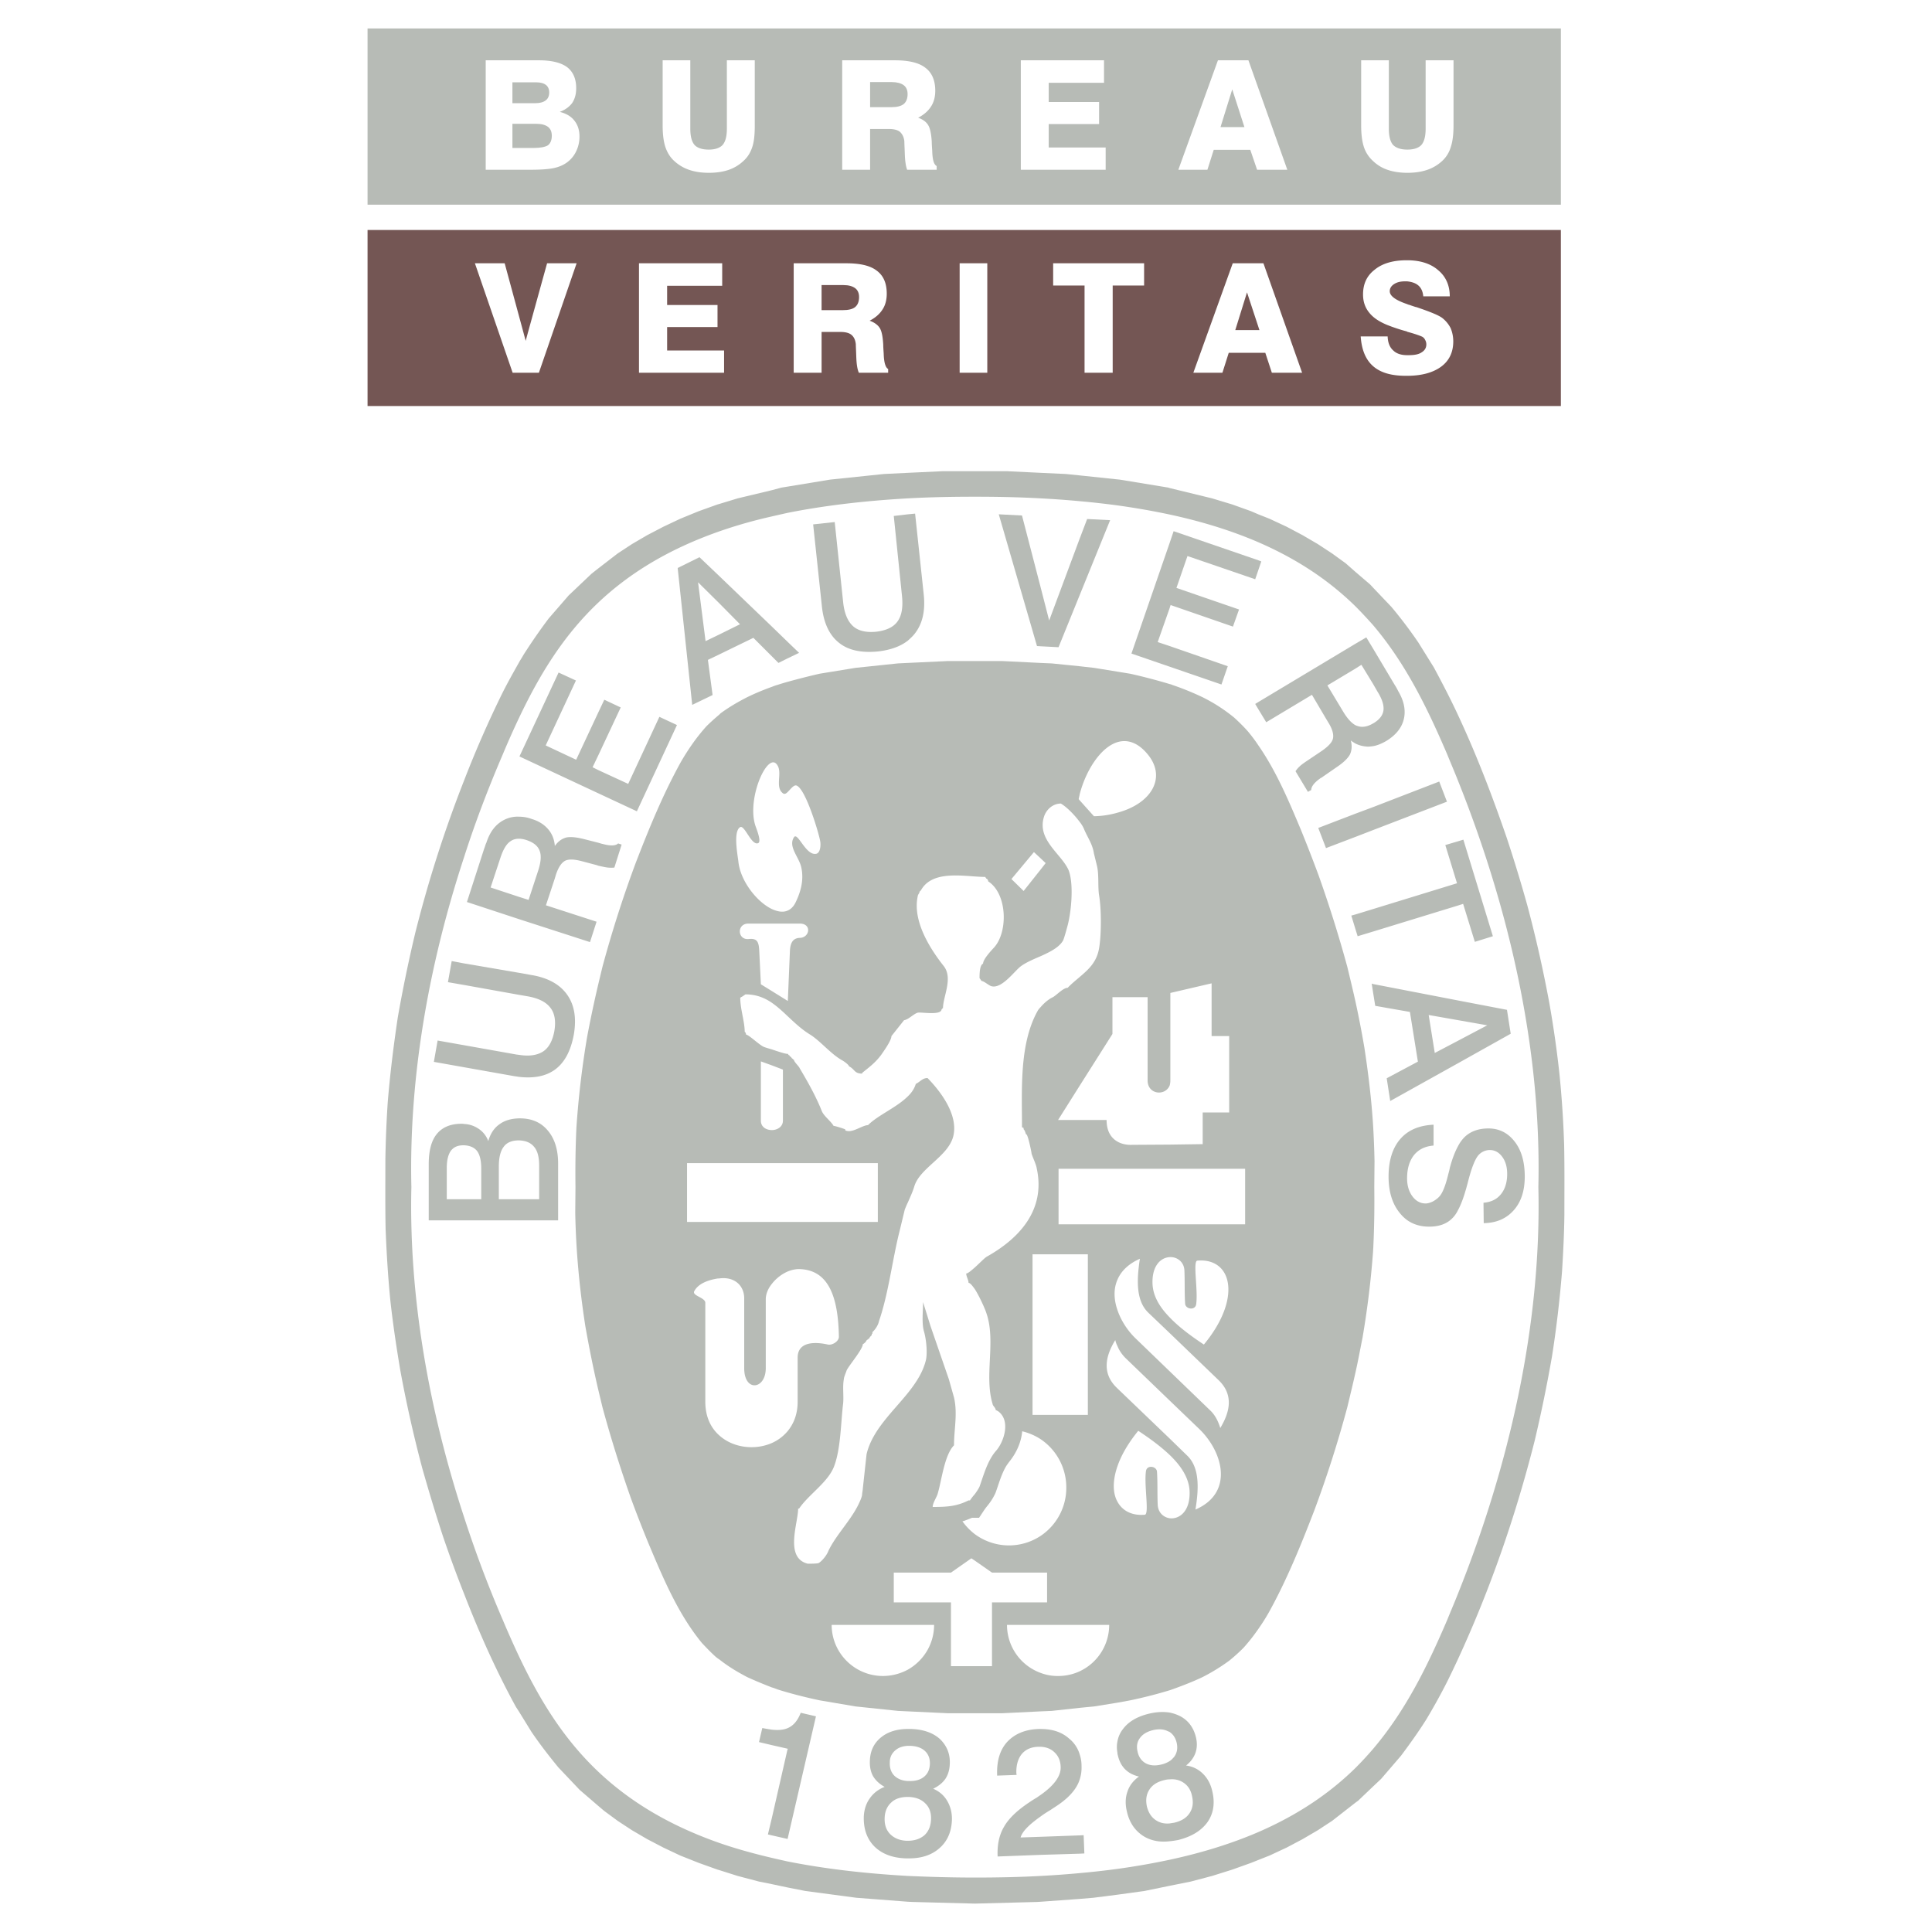 <svg xmlns="http://www.w3.org/2000/svg" width="2500" height="2500" viewBox="0 0 192.756 192.756"><g fill-rule="evenodd" clip-rule="evenodd"><path fill="#fff" d="M0 0h192.756v192.756H0V0z"/><path d="M36.671 22.947V40.51h119.058V22.947H36.671zm17.095 14.241h-2.62l-3.765-10.921h2.97s1.988 7.32 2.104 7.764v-.046c.047-.21 2.128-7.717 2.128-7.717h2.946l-3.763 10.92zm18.475 0h-8.489v-10.92h8.302v2.245h-5.495v1.917h5.028v2.198h-5.028v2.338h5.683v2.222h-.001zm16.37 0h-2.923c-.164-.374-.234-.912-.257-1.59-.023-.655-.047-1.076-.047-1.263-.047-.421-.187-.725-.444-.936-.233-.187-.607-.28-1.075-.28H81.97v4.069h-2.783v-10.92h5.239c1.403 0 2.409.234 3.063.748.655.491.982 1.24.982 2.292 0 .608-.14 1.146-.421 1.567-.28.444-.701.818-1.286 1.123.468.164.818.421 1.006.725.21.328.304.889.351 1.661 0 .234.023.538.047.912.023.889.187 1.38.444 1.52v.372h-.001zm9.891 0h-2.758v-10.92h2.758v10.92zm15.646-8.699h-3.135v8.699h-2.807v-8.699h-3.133v-2.222h9.074v2.222h.001zm12.745 8.699l-.654-1.988h-3.648l-.631 1.988h-2.9l3.93-10.921h3.062l3.859 10.921h-3.018zm16.861-.584c-.818.584-1.939.889-3.367.889h-.141c-1.426 0-2.502-.304-3.25-.959s-1.146-1.637-1.24-2.97h2.689c.023.631.211 1.099.562 1.403.303.304.771.468 1.379.468h.141c.561 0 1.006-.07 1.309-.28.305-.188.469-.445.469-.795a.892.892 0 0 0-.117-.444.687.687 0 0 0-.305-.327c-.209-.094-.701-.281-1.496-.491v-.023a17.895 17.895 0 0 1-1.988-.655c-.795-.328-1.402-.725-1.801-1.239-.42-.515-.607-1.123-.607-1.801 0-1.052.375-1.871 1.17-2.479.771-.631 1.848-.935 3.18-.935h.047c1.287 0 2.338.328 3.088.982.771.632 1.168 1.521 1.168 2.619H142c-.047-.514-.232-.888-.537-1.122-.258-.21-.631-.328-1.076-.375h-.211c-.467 0-.818.094-1.1.281-.279.187-.42.421-.42.702 0 .468.561.889 1.73 1.287.094.046.188.07.281.093.232.093.42.14.537.187.047 0 .07.023.117.023 1.379.468 2.244.818 2.596 1.099s.631.631.818 1.005c.164.397.258.842.258 1.31.001 1.074-.397 1.939-1.239 2.547z" fill="#745654"/><path fill="#745654" d="M124.414 29.167l-1.17 3.766h2.41l-1.24-3.766zM85.313 28.746c-.257-.187-.631-.304-1.169-.304h-2.175v2.502h2.104c.562 0 .982-.093 1.24-.304s.397-.538.397-1.006c.001-.397-.139-.7-.397-.888z"/><path d="M53.532 12.353h-2.408v2.409h2.128c.655 0 1.122-.094 1.403-.257.257-.187.398-.515.398-.959 0-.397-.117-.678-.374-.888-.259-.188-.633-.305-1.147-.305zM53.392 10.295c.468 0 .819-.093 1.052-.28.234-.164.351-.445.351-.795 0-.328-.117-.584-.328-.749-.21-.164-.538-.257-.958-.257h-2.385v2.081h2.268zM90.154 8.494c-.257-.187-.654-.304-1.169-.304H86.81v2.502h2.104c.562 0 .959-.094 1.24-.304.257-.21.397-.538.397-1.005.001-.398-.139-.701-.397-.889z" fill="#b7bbb6"/><path d="M36.671 2.835v17.586h119.058V2.835H36.671zm20.72 12.441a2.903 2.903 0 0 1-1.169 1.146c-.351.188-.771.327-1.239.397s-1.123.117-2.011.117h-4.513V6.016h5.309c1.263 0 2.198.233 2.806.678.608.468.913 1.169.913 2.104 0 .608-.14 1.076-.398 1.474-.28.374-.678.678-1.239.889.631.164 1.123.444 1.45.865.351.444.515.959.515 1.59a3.345 3.345 0 0 1-.424 1.66zm17.913-2.759c0 .912-.07 1.637-.257 2.175-.187.561-.468 1.006-.889 1.38a4.056 4.056 0 0 1-1.497.889c-.562.187-1.216.28-1.941.28-.725 0-1.356-.093-1.917-.28a4.14 4.14 0 0 1-1.521-.889c-.421-.374-.701-.842-.889-1.38-.187-.562-.28-1.286-.28-2.175V6.016h2.759v6.828c0 .749.14 1.286.421 1.614.281.304.749.467 1.427.467.631 0 1.099-.164 1.379-.467.281-.328.421-.866.421-1.614V6.016h2.783v6.501h.001zm18.148 4.42h-2.946c-.141-.374-.211-.912-.234-1.59-.023-.655-.046-1.076-.046-1.263-.047-.421-.211-.725-.445-.935-.233-.187-.608-.28-1.099-.28H86.81v4.069h-2.783V6.016h5.239c1.38 0 2.409.233 3.063.748.655.491.982 1.263.982 2.292 0 .608-.141 1.146-.421 1.567-.28.444-.701.818-1.286 1.123.468.164.819.42 1.006.748.187.304.304.865.351 1.637 0 .234.023.538.047.912.023.889.164 1.38.444 1.521v.373zm16.86 0h-8.465V6.016h8.301V8.26h-5.518v1.917h5.027v2.198h-5.027v2.339h5.682v2.223zm15.108 0l-.678-1.988h-3.648l-.631 1.988h-2.9l3.951-10.921h3.041l3.881 10.921h-3.016zm19.598-4.42c0 .912-.094 1.637-.281 2.175a3.026 3.026 0 0 1-.865 1.38 4.141 4.141 0 0 1-1.52.889c-.562.187-1.217.28-1.918.28h-.023c-.701 0-1.355-.093-1.918-.28a3.856 3.856 0 0 1-1.496-.889 3.237 3.237 0 0 1-.912-1.38c-.188-.562-.281-1.286-.281-2.175V6.016h2.76v6.828c0 .749.141 1.286.42 1.614.305.304.773.467 1.428.467s1.123-.164 1.404-.467c.279-.328.42-.866.42-1.614V6.016h2.783v6.501h-.001z" fill="#b7bbb6"/><path fill="#b7bbb6" d="M122.941 8.915l-1.17 3.765h2.385l-1.215-3.765zM145.367 88.123l-8.371 2.572-1.754.538-.422.117.422 1.38.211.678 1.543-.468 8.465-2.595.516-.164 1.168 3.788 1.8-.561L146 83.773l-.539.164-1.262.374 1.168 3.812zM121.865 68.292l.631-1.824-5.799-2.011-1.193-.398 1.193-3.391.094-.304 6.221 2.152.607-1.708-6.244-2.151 1.1-3.181 6.757 2.316.305-.889.303-.889-.303-.117-8.443-2.9-.397 1.17-3.812 11.038 3.812 1.31 5.168 1.777zM63.541 80.943l3.999-8.606-1.754-.818-3.11 6.689-2.993-1.38-.561-.281.561-1.169 2.245-4.795-1.637-.771-.608 1.286-2.199 4.701-3.04-1.427 3.017-6.478-1.731-.795-3.905 8.372 7.858 3.672 3.858 1.8zM83.676 64.105c.936.772 2.245 1.053 3.929.889 1.216-.14 2.222-.491 2.97-1.076.234-.21.467-.421.655-.655.795-.982 1.099-2.269.936-3.905l-.866-8.114-.725.07-1.403.164.819 7.974c.117 1.123-.023 1.964-.444 2.549-.421.584-1.146.912-2.152 1.029-1.005.093-1.777-.094-2.292-.562-.538-.491-.865-1.286-.982-2.385l-.842-7.998-2.151.234.865 8.115c.163 1.661.724 2.9 1.683 3.671zM135.242 81.177l-3.719 1.427.772 2.011 2.947-1.122 1.754-.679 7.367-2.83-.771-2.01-6.596 2.548-1.754.655zM71.095 69.344l-.467-3.508 1.122-.538 3.415-1.661 1.847 1.848.655.655.889-.444 1.169-.561-1.169-1.123-1.543-1.497-5.262-5.052-1.964-1.871-2.175 1.076 1.45 13.657 2.033-.981zm.655-9.167l2.081 2.105-2.081 1.029-1.356.655-.748-5.87 2.104 2.081zM103.834 64.48l1.777.093 2.106-5.191 3.041-7.484-2.293-.117-.748 1.965-3.041 8.161-.842-3.274-1.869-7.202-2.317-.118 3.813 13.144.373.023zM125.232 70.233l.305.514.795 1.31 4.561-2.736 1.449 2.456.211.351c.375.608.514 1.123.443 1.52-.068.398-.467.819-1.145 1.287l-1.287.865c-.42.28-.725.491-.889.655a2.511 2.511 0 0 0-.42.491l1.238 2.058.328-.187c0-.351.328-.771.982-1.216h.023l1.52-1.053c.701-.468 1.123-.889 1.332-1.263.188-.397.234-.865.094-1.403.164.117.305.21.469.304.373.188.771.281 1.215.305.164 0 .352-.023.539-.047.42-.07.865-.258 1.309-.515.959-.584 1.545-1.31 1.754-2.175.211-.889.023-1.824-.561-2.807l-.047-.093a4.736 4.736 0 0 0-.281-.491l-2.174-3.648-.678-1.123-1.076.631-9.705 5.823-.304.187zm10.01-3.532l.584-.374 1.17 1.918.443.771c.469.749.656 1.38.586 1.871s-.398.912-.982 1.263c-.023 0-.047.023-.047.023-.586.351-1.123.421-1.566.257a1.662 1.662 0 0 1-.188-.07c-.422-.234-.818-.679-1.217-1.333l-1.59-2.643 2.807-1.683zM138.703 109.848l6.758-3.765 5.262-2.946-.373-2.386-4.889-.936-8.465-1.637-.141-.047.141.912.211 1.31 3.461.608.795 4.958-3.111 1.66.351 2.269zm6.758-8.068l2.924.515-2.924 1.543-2.314 1.217-.607-3.789 2.921.514zM136.996 112.304c-.164-2.596-.469-5.145-.865-7.74a100.154 100.154 0 0 0-.889-4.607c-.258-1.169-.539-2.315-.818-3.484a126.038 126.038 0 0 0-2.877-9.167 148.912 148.912 0 0 0-1.754-4.514c-1.217-2.9-2.455-5.847-4.256-8.442a15.744 15.744 0 0 0-1.053-1.403c-.42-.468-.865-.912-1.355-1.356a16.526 16.526 0 0 0-3.158-2.034 27.63 27.63 0 0 0-2.994-1.216c-.092-.047-.186-.07-.279-.093a57.446 57.446 0 0 0-3.93-1.029l-1.285-.21-2.316-.375-1.449-.164-2.783-.281-1.1-.047-3.835-.189h-5.449l-3.976.187-.982.047-4.232.444-3.579.584a72.153 72.153 0 0 0-3.227.819 22.52 22.52 0 0 0-1.005.304c-.187.047-.351.117-.538.187-.842.304-1.637.632-2.455 1.029-.959.491-1.801.982-2.666 1.613l-.141.141c-.444.374-.865.748-1.286 1.169-.982 1.1-1.777 2.245-2.526 3.532-1.8 3.25-3.204 6.688-4.537 10.149a117.148 117.148 0 0 0-3.297 10.313l-.421 1.754a120.315 120.315 0 0 0-1.099 5.191 91.08 91.08 0 0 0-1.076 9.097c-.093 1.988-.117 3.93-.093 5.918l-.023 2.572c.07 3.812.421 7.529 1.005 11.295.375 2.128.795 4.232 1.287 6.338l.421 1.754c.842 3.109 1.8 6.15 2.876 9.19.561 1.52 1.146 3.017 1.754 4.489 1.45 3.438 2.923 6.97 5.309 9.869.444.468.865.912 1.356 1.356.117.094.233.188.351.257.889.702 1.777 1.24 2.807 1.778.818.374 1.613.701 2.455 1.028.188.047.351.117.538.188.351.117.678.21 1.005.304 1.076.305 2.128.562 3.227.795l3.579.608 4.232.444.982.047 3.976.187H100l3.834-.187 1.1-.047 2.783-.304 1.449-.141 2.316-.374 1.285-.234a45.723 45.723 0 0 0 3.93-1.005c.094-.023.188-.07.279-.094 1.029-.374 2.012-.749 2.994-1.216a19.303 19.303 0 0 0 2.666-1.638c.492-.397.959-.818 1.428-1.286a18.916 18.916 0 0 0 1.473-1.87 20.42 20.42 0 0 0 1.053-1.661c1.801-3.25 3.203-6.712 4.537-10.173a113.033 113.033 0 0 0 3.297-10.312c.279-1.17.561-2.315.818-3.484.258-1.146.467-2.292.701-3.462.49-2.876.842-5.753 1.053-8.652 0-.164.023-.304.023-.444.094-1.988.117-3.93.094-5.916l.023-2.597a88.692 88.692 0 0 0-.14-3.529zm-20.299-3.999c.047-.164.07-.327.07-.515v-8.723l4.115-.959v5.263h1.754v7.623h-2.643v3.157l-3.297.047-3.742.023c-.49.023-1.029-.07-1.473-.327-.609-.352-1.076-1.006-1.076-2.152h-4.841l2.152-3.414 3.273-5.168v-3.672h3.508v8.302c.001 1.427 1.755 1.591 2.2.515zm-12.863 32.857h-.818v-16.02H108.535v16.02h-4.701zm2.551 7.249a5.764 5.764 0 0 1-2.551 4.817 5.722 5.722 0 0 1-6.571-.163 5.856 5.856 0 0 1-1.24-1.286c.094-.023.21-.047.304-.094.21-.07.42-.164.655-.257H97.683c.258-.374.492-.771.773-1.123.35-.421.631-.842.865-1.356.326-.889.584-1.871 1.074-2.689.141-.211.281-.397.445-.607.631-.842 1.053-1.824 1.145-2.854a5.897 5.897 0 0 1 1.848.795 5.796 5.796 0 0 1 2.552 4.817zm1.332-69.151c.584-2.292 2.035-4.677 3.766-5.215.936-.281 1.963-.023 2.945 1.122 2.012 2.315.539 4.981-2.945 5.917a8.997 8.997 0 0 1-2.34.351l-1.426-1.59-.094-.117c.023-.165.07-.305.094-.468zm-4.561 5.753l.678.631.492.468-.492.631-1.707 2.151-1.215-1.192 2.244-2.689zm-29.325-2.479c.445-.304 1.123 1.847 1.801 1.59.351-.117-.094-1.263-.211-1.59-.865-2.245.538-6.127 1.59-6.455.211-.07.421.023.585.328.444.772-.281 2.151.515 2.736.14.117.304.047.444-.094.304-.28.631-.771.912-.678.912.327 2.222 4.724 2.362 5.542.07.328.047 1.146-.374 1.264-1.052.257-1.871-2.245-2.245-1.637-.608.958.562 2.011.749 3.063.257 1.263-.094 2.409-.562 3.391-.21.444-.491.725-.842.866-.444.187-.982.093-1.543-.164-1.52-.725-3.157-2.83-3.344-4.747-.094-.772-.515-2.97.163-3.415zm5.963 11.038c-.679.023-.936.491-.982 1.263l-.21 5.027-.047-.023-1.543-.958-1.099-.679-.164-3.367c-.047-.913-.234-1.24-1.076-1.146-1.099.093-1.193-1.544 0-1.544h5.121c1.216 0 1.006 1.404 0 1.427zm-11.249 22.474H87.581v5.87H68.546v-5.87h-.001zm7.368-4.234v-5.916l1.099.397 1.1.421v5.098c0 .608-.562.936-1.1.936-.562 0-1.099-.304-1.099-.936zm1.098 32.157c-1.707.748-3.882.49-5.262-.772-.842-.748-1.38-1.87-1.38-3.344v-9.869c0-.538-1.356-.701-1.099-1.169.421-.795 1.473-1.123 2.361-1.264h.117c1.52-.21 2.502.702 2.502 1.988v6.969c0 2.409 2.151 2.129 2.151 0v-6.875c0-.538.234-1.076.608-1.543a4.12 4.12 0 0 1 1.543-1.217 3.144 3.144 0 0 1 1.076-.257c3.04 0 3.999 2.759 4.069 6.759 0 .444-.655.865-1.099.771-1.146-.258-3.017-.375-3.017 1.31v4.396c0 1.239-.397 2.222-1.029 2.97a4.345 4.345 0 0 1-1.541 1.147zm4.677 11.972c-.14.07-.865.07-1.099.07-2.338-.584-.959-4.046-.959-5.495h.094c.936-1.403 2.923-2.643 3.508-4.257.655-1.754.655-4.326.889-6.244.07-.725-.07-1.684.07-2.408 0-.211.21-.655.28-.889.234-.491 1.614-2.104 1.614-2.619.07 0 .234-.164.304-.234 0-.069.141-.21.141-.21h.07v-.07h.07l.07-.07c0-.093.234-.304.234-.304v-.141h.07v-.164c.304-.28.584-.725.655-1.099.959-2.783 1.333-6.15 2.058-9.003l.514-2.129c.094-.233.188-.468.304-.701.234-.538.491-1.076.655-1.637.585-1.848 3.367-2.947 3.882-4.981.515-2.128-1.263-4.467-2.572-5.8-.515 0-.725.374-1.169.584-.14.468-.421.889-.795 1.24-1.123 1.122-2.97 1.871-3.976 2.876-.584 0-1.614.865-2.268.515v-.094c-.141-.07-1.029-.351-1.17-.351-.233-.444-.958-.958-1.169-1.473-.585-1.474-1.403-2.924-2.198-4.257-.07-.211-.585-.654-.585-.865-.07 0-.164-.164-.234-.164 0-.14-.21-.14-.21-.28-.07 0-.14-.07-.14-.141h-.07c-.304-.023-.982-.257-1.543-.444-.304-.094-.561-.163-.748-.233-.444-.141-1.544-1.239-1.824-1.239 0-.07-.07-.281-.141-.281 0-1.028-.444-2.268-.444-3.391l.07-.07c.07 0 .444-.28.444-.28 1.052 0 1.895.327 2.643.842.538.374 1.053.842 1.543 1.31.678.631 1.356 1.286 2.175 1.801 1.099.654 2.128 1.987 3.32 2.643.141.07.655.444.655.584.584.281.514.726 1.31.726v-.07c.725-.585 1.333-1.028 1.917-1.824.21-.304 1.005-1.403 1.005-1.847l1.263-1.591c.094 0 .234-.07.375-.141.351-.21.749-.562 1.005-.608.375-.069 2.362.305 2.362-.35.14 0 0-.094.14-.094 0-1.17 1.029-2.994.07-4.21-1.403-1.777-3.157-4.56-2.573-7.039 0-.071.164-.234.164-.375l.14-.14c.982-1.778 3.461-1.52 5.379-1.38.373.023.725.046 1.053.046 0 .164.07 0 .07.164.139 0 .209.21.209.28 1.918 1.24 1.988 5.052.586 6.595-.281.305-1.1 1.17-1.1 1.614-.352.141-.352 1.075-.352 1.449.07.07.141.211.211.281.211 0 .725.444.959.515 1.029.304 2.268-1.45 2.924-1.965.49-.374 1.238-.701 2.01-1.029.936-.421 1.871-.889 2.246-1.59.141-.374.281-.889.375-1.239.42-1.403.723-4.397.139-5.8-.748-1.614-3.156-2.994-2.432-5.285.234-.725.889-1.31 1.684-1.31.561.327 1.357 1.123 1.871 1.824.188.233.328.468.42.678.352.866.867 1.52 1.006 2.479l.305 1.24c.211.889.07 2.058.211 2.947.234 1.379.234 3.881 0 5.261s-1.029 2.104-1.941 2.877c-.375.327-.795.654-1.193 1.075-.443 0-1.098.725-1.473.936-.375.164-.865.562-1.217.982-.139.141-.256.28-.326.421-1.824 3.298-1.543 7.834-1.543 11.576l.162.069v.14c.07 0 .211.374.211.444l.07.07c.141 0 .514 1.777.514 1.918.141.444.445 1.028.516 1.474.889 4.092-1.684 6.945-4.98 8.793-.211.116-.727.654-1.193 1.075-.375.327-.702.608-.866.608 0 .28.233.654.233.935.164 0 .375.281.632.632.49.771 1.029 2.012 1.123 2.315 1.027 2.854-.234 6.291.654 9.167 0 .141.303.351.303.585.07 0 .281.14.281.14 1.24.959.516 3.088-.281 3.953-.818.958-1.191 2.338-1.613 3.531-.115.257-.303.514-.467.748a5.768 5.768 0 0 0-.492.632h-.141c-1.168.584-2.104.654-3.577.654 0-.421.444-1.028.514-1.38.375-1.239.655-3.812 1.614-4.771 0-1.613.374-3.157 0-4.771l-.515-1.824-1.824-5.285-.749-2.409c0 .889-.14 1.988.07 2.854.233.748.374 2.058.233 2.853-.28 1.24-.982 2.315-1.824 3.367-1.543 1.918-3.555 3.719-4.116 6.104l-.375 3.438c0 .141-.07.444-.07.585s-.141.515-.211.654c-.748 1.777-2.362 3.298-3.157 4.981-.137.377-.582.962-.956 1.195zm8.887 10.641a5.281 5.281 0 0 1-2.479.632c-2.83 0-5.121-2.292-5.121-5.099H93.194c0 1.918-1.052 3.578-2.619 4.467zm8.396-6.711v6.36h-4.093v-6.36H89.172V156.9H94.878l2.035-1.426.351.233 1.707 1.192h5.496v2.971h-5.496v.001zm8.746 6.875a5.074 5.074 0 0 1-2.152.468 4.745 4.745 0 0 1-1.73-.304 5.102 5.102 0 0 1-3.367-4.795h10.196a5.108 5.108 0 0 1-2.947 4.631zm8.98-15.271c-.631-.094-1.17-.584-1.193-1.379-.047-1.1 0-2.152-.07-3.251-.023-.562-.982-.726-1.098-.094-.211 1.403.35 4.326-.117 4.373-1.287.117-2.246-.397-2.736-1.31-.469-.842-.492-2.081 0-3.508.373-1.099 1.053-2.292 2.08-3.555 1.17.771 2.246 1.566 3.135 2.409 1.145 1.099 1.918 2.292 1.986 3.578.093 2.082-1.051 2.854-1.987 2.737zm2.573-.866c.373-2.268.373-4.232-.818-5.379l-1.754-1.707-5.215-5.004-.047-.047c-1.521-1.45-1.146-3.181-.164-4.771.047.21.117.397.211.584.188.468.467.866.818 1.216l4.396 4.233 2.971 2.854c2.385 2.316 3.437 6.361-.398 8.021zm2.478-8.137c-.211-.679-.514-1.31-1.053-1.801l-3.998-3.858-3.344-3.228c-.844-.795-1.521-1.848-1.871-2.899-.352-1.029-.398-2.082 0-2.994.35-.842 1.076-1.59 2.244-2.104-.35 2.269-.35 4.233.842 5.379l2.129 2.034 4.887 4.701c1.521 1.472 1.123 3.179.164 4.77zm-2.291-16.698c3.461-.304 4.49 3.741.654 8.372-1.311-.865-2.525-1.777-3.414-2.713-1.006-1.029-1.637-2.105-1.707-3.274-.094-1.871.818-2.688 1.707-2.735.725-.047 1.449.467 1.473 1.355.047 1.123 0 2.175.07 3.274.023.562.982.725 1.1.094.211-1.403-.352-4.326.117-4.373zm4.77-3.625h-18.615v-5.542H124.227v5.542zM58.864 93.993l.655-2.034-5.051-1.637.889-2.689.117-.397c.234-.678.515-1.123.865-1.333s.936-.187 1.73.023l1.497.397c.047.023.07.023.117.047.421.093.749.164.958.187.234.023.444.023.655 0l.725-2.292-.351-.117c-.257.257-.795.257-1.567.046h-.023l-.397-.117-1.38-.351c-.818-.211-1.426-.257-1.824-.164-.421.117-.795.375-1.123.842-.047-.632-.257-1.193-.655-1.661-.397-.468-.935-.818-1.637-1.029a3.67 3.67 0 0 0-1.286-.233 2.936 2.936 0 0 0-1.497.327c-.819.421-1.403 1.17-1.754 2.269l-.047.094c-.07.187-.117.374-.187.538l-1.707 5.285 5.192 1.708 7.086 2.291zm-9.916-5.449l.982-2.97c.281-.842.608-1.403 1.029-1.661.234-.163.515-.233.819-.233.234 0 .491.047.771.14.678.234 1.099.561 1.286 1.052.187.468.141 1.123-.14 1.988l-.959 2.923-.958-.304-2.83-.935z"/><path d="M156.055 114.245a102.13 102.13 0 0 0-.467-7.086 105.693 105.693 0 0 0-1.006-7.062 128.127 128.127 0 0 0-2.197-9.752 145.235 145.235 0 0 0-2.082-6.829c-1.428-4.139-2.994-8.231-4.842-12.184-.748-1.614-1.566-3.181-2.408-4.748l-1.543-2.479a44.533 44.533 0 0 0-2.689-3.555l-1.824-1.917-.305-.327-1.449-1.24-.982-.865-1.355-.982-1.428-.936-1.52-.889-1.59-.842-1.707-.795-1.123-.444-.701-.304-1.895-.679-2.012-.608-4.232-1.029-.141-.047-4.842-.795-.232-.023-3.766-.397-1.379-.14-2.504-.117-3.414-.164H94.107l-3.531.164-2.385.117-5.379.561-4.256.701-.584.094-.959.257-3.414.818-1.848.562-.164.046-1.894.679-1.824.748-1.684.795-1.614.842-1.52.889-1.427.936-1.941 1.497-.655.515-2.292 2.175-1.988 2.292a56.173 56.173 0 0 0-2.526 3.648c-.14.257-.304.491-.444.748-.562 1.006-1.123 1.988-1.637 3.017a107.72 107.72 0 0 0-3.835 8.746 124.493 124.493 0 0 0-4.888 15.271 143.063 143.063 0 0 0-1.73 8.372c-.421 2.829-.771 5.636-1.005 8.488a114.876 114.876 0 0 0-.234 5.684c0 2.314-.023 4.63.023 6.945.094 2.361.234 4.7.468 7.086.258 2.361.608 4.7 1.006 7.062a128.334 128.334 0 0 0 2.198 9.775c.655 2.291 1.333 4.56 2.081 6.828a125.155 125.155 0 0 0 2.082 5.659c1.496 3.858 3.18 7.647 5.168 11.272l.304.468 1.239 2.011c.842 1.24 1.73 2.386 2.689 3.555l2.128 2.245 1.848 1.591.608.514 1.333.982 1.427.936 1.52.889 1.614.842 1.684.795 1.824.725 1.894.679.164.047 1.848.585 2.128.561 1.286.258 1.543.327 1.777.351 5.098.679 5.145.397.491.023 6.197.164 6.197-.164.373-.023 3.883-.281 1.379-.116 2.387-.305 2.713-.374 2.502-.514 2.104-.422 2.129-.561 2.012-.632 1.895-.679.701-.28 1.123-.444 1.707-.795 1.59-.842 1.52-.889 1.428-.936 2.338-1.824.258-.187 1.496-1.427.795-.748 1.988-2.315c.889-1.192 1.73-2.362 2.525-3.625a59.774 59.774 0 0 0 2.082-3.765 97.3 97.3 0 0 0 1.074-2.245c3.229-6.992 5.754-14.289 7.648-21.772a142.387 142.387 0 0 0 1.73-8.419c.443-2.807.771-5.636 1.004-8.489.117-1.895.211-3.766.234-5.659-.001-2.316.023-4.631-.024-6.946zm-10.594 44.761c-.35.889-.725 1.754-1.074 2.619-1.965 4.583-4.117 9.003-7.391 12.861a33.848 33.848 0 0 1-1.754 1.895c-2.525 2.479-5.66 4.653-9.705 6.408-2.549 1.099-5.473 2.034-8.84 2.759a71.878 71.878 0 0 1-5.215.912 82.307 82.307 0 0 1-3.766.421 94.13 94.13 0 0 1-3.883.281c-2.08.117-4.279.163-6.57.163-2.339 0-4.584-.069-6.688-.163-4.537-.258-8.513-.748-12.021-1.45-.514-.117-1.052-.233-1.543-.351-1.894-.444-3.648-.936-5.262-1.497-5.191-1.823-9.05-4.256-12.067-7.109-3.555-3.367-5.917-7.319-7.904-11.506a97.863 97.863 0 0 1-1.614-3.624 116.432 116.432 0 0 1-3.858-10.244c-3.508-10.687-5.52-21.958-5.262-32.949-.257-10.992 1.754-22.264 5.262-32.928 1.122-3.508 2.432-6.922 3.858-10.243a83.906 83.906 0 0 1 1.614-3.625c1.988-4.186 4.35-8.138 7.904-11.506 3.017-2.853 6.875-5.285 12.067-7.109a47 47 0 0 1 5.262-1.497c.491-.117 1.029-.234 1.543-.351 3.508-.702 7.483-1.193 12.021-1.451 2.104-.117 4.35-.164 6.688-.164 2.291 0 4.49.047 6.57.164 1.334.07 2.643.165 3.883.281a85.25 85.25 0 0 1 3.766.42c1.848.257 3.578.562 5.215.912 3.367.725 6.291 1.66 8.84 2.76 4.045 1.754 7.18 3.929 9.705 6.408.607.608 1.191 1.24 1.754 1.871 3.273 3.858 5.426 8.302 7.391 12.886.35.865.725 1.73 1.074 2.619 5.145 12.839 8.35 26.894 8.021 40.552.329 13.633-2.877 27.735-8.021 40.575z" fill="#b7bbb6"/><path d="M148.502 112.585c-1.006 0-1.824.304-2.408.888a3.78 3.78 0 0 0-.633.889c-.303.562-.584 1.287-.818 2.176-.023.14-.07.327-.141.584-.279 1.17-.584 1.918-.889 2.245-.186.211-.42.374-.678.515-.258.117-.49.188-.701.188-.514 0-.959-.234-1.309-.702-.352-.468-.539-1.075-.539-1.801 0-.981.234-1.754.701-2.338.469-.562 1.1-.866 1.941-.936v-2.082c-1.449.07-2.549.538-3.32 1.427s-1.17 2.151-1.17 3.742c0 1.52.375 2.735 1.123 3.647.725.913 1.707 1.356 2.924 1.356 1.006 0 1.777-.28 2.338-.865.188-.187.375-.444.537-.771.375-.678.703-1.66 1.029-2.946.328-1.263.654-2.082.959-2.479a1.52 1.52 0 0 1 1.193-.584c.49 0 .912.233 1.238.678.328.444.492 1.006.492 1.707 0 .842-.211 1.521-.633 2.035-.42.514-.98.771-1.73.842l.023 2.034c1.264-.023 2.246-.444 2.994-1.286s1.1-1.965 1.1-3.367c0-1.45-.328-2.619-1.006-3.484-.676-.869-1.541-1.312-2.617-1.312zM120.018 176.966a2.864 2.864 0 0 0-1.684-.818c.467-.374.771-.796.936-1.263.164-.469.188-.982.047-1.567-.234-.959-.771-1.684-1.59-2.104a4.133 4.133 0 0 0-1.029-.351c-.607-.094-1.264-.071-1.988.094-1.217.28-2.105.794-2.666 1.543a2.77 2.77 0 0 0-.561 1.263c-.07.351-.07.701 0 1.1 0 .094.023.187.047.28.141.585.373 1.029.725 1.38.35.351.795.585 1.379.725-.561.397-.959.912-1.145 1.497-.211.584-.234 1.239-.07 1.94.256 1.193.865 2.035 1.777 2.573.701.397 1.543.561 2.502.443.258-.022.537-.069.818-.116 1.334-.327 2.314-.912 2.947-1.777.607-.865.771-1.895.49-3.087-.164-.727-.467-1.287-.935-1.755zm-6.526-2.222c-.115-.515-.047-.959.234-1.333.281-.397.725-.655 1.311-.796.607-.14 1.121-.093 1.543.141.047 0 .07.023.117.047.35.234.584.585.701 1.076.117.515.047.982-.234 1.38-.139.163-.279.327-.467.444a2.64 2.64 0 0 1-.865.351c-.607.141-1.123.094-1.543-.141-.398-.233-.68-.608-.797-1.169zm5.192 6.151c-.303.468-.816.795-1.543.959-.164.023-.303.047-.443.07-.492.046-.936-.047-1.311-.281-.467-.28-.795-.748-.959-1.402-.139-.655-.068-1.217.258-1.708.305-.468.795-.771 1.498-.936.186-.047.35-.069.514-.069.467-.047.912.047 1.262.257.492.28.818.725.959 1.356.163.701.093 1.262-.235 1.754zM51.872 111.579h-.093c-.795.023-1.427.21-1.941.584-.538.374-.912.937-1.123 1.685a2.487 2.487 0 0 0-1.052-1.286 2.71 2.71 0 0 0-1.356-.421c-.094-.023-.188-.023-.258-.023-1.099 0-1.917.351-2.455 1.005-.562.679-.819 1.685-.819 3.04v5.59h12.909v-5.659c0-1.403-.351-2.503-1.029-3.298-.678-.819-1.614-1.217-2.783-1.217zm-3.859 8.067h-3.438v-3.133c0-.748.14-1.311.397-1.685.281-.374.678-.561 1.24-.561h.094c.561.023 1.005.21 1.286.561.281.374.421.959.421 1.755v3.063zm5.777 0h-4.022v-3.25c0-.912.164-1.567.491-1.988.304-.421.819-.631 1.497-.631h.024c.678.023 1.169.233 1.497.631.351.398.515 1.029.515 1.871v3.367h-.002zM53.088 97.29l-1.31-.233-5.472-.936-1.24-.234-.375 2.105 1.614.28 5.472.982.818.14c1.099.188 1.871.562 2.315 1.146.444.561.562 1.356.397 2.338-.187.982-.561 1.685-1.169 2.059-.585.351-1.356.468-2.362.304-.07 0-.141-.023-.211-.023l-5.261-.936-2.643-.468-.374 2.129 3.017.537 5.004.889c.164.023.327.047.468.07 1.45.164 2.619-.047 3.531-.678 1.006-.702 1.637-1.895 1.941-3.531.28-1.614.07-2.947-.655-3.976-.722-1.028-1.892-1.684-3.505-1.964zM107.717 183.116l-3.883.141-2.01.069c.162-.584.818-1.263 2.01-2.104.281-.21.609-.421.959-.631l.352-.234c1.006-.631 1.707-1.263 2.152-1.94.186-.281.326-.562.42-.866.141-.421.211-.888.188-1.379 0-.421-.07-.796-.188-1.146a3.137 3.137 0 0 0-1.053-1.567c-.725-.654-1.684-.958-2.83-.958h-.209c-1.357.047-2.387.491-3.135 1.286-.725.795-1.053 1.895-1.006 3.297v.07l1.941-.07-.023-.187c-.023-.795.164-1.427.537-1.895.398-.468.936-.701 1.639-.725h.256c.516.023.982.187 1.334.515.42.374.631.865.654 1.473.047.912-.631 1.848-1.988 2.807-.139.094-.303.211-.443.305-.328.187-.561.351-.701.443-1.193.795-2.035 1.591-2.502 2.409-.492.818-.703 1.801-.656 2.946v.047l4.303-.163 3.883-.117.469-.023-.072-1.824-.398.021zM93.101 178.462c.538-.257.935-.584 1.216-.981.28-.421.421-.912.444-1.497.047-1.006-.304-1.824-.982-2.479-.701-.632-1.66-.959-2.853-1.006h-.351c-1.076 0-1.964.28-2.619.795-.749.585-1.146 1.38-1.169 2.409-.023.607.094 1.1.327 1.52.258.421.632.771 1.146 1.053-.655.257-1.146.654-1.497 1.169-.351.491-.561 1.123-.584 1.848-.023 1.216.327 2.198 1.076 2.946.748.726 1.777 1.123 3.11 1.17h.21c1.286.023 2.315-.305 3.087-.959.819-.678 1.263-1.637 1.31-2.854.023-.725-.14-1.355-.468-1.917s-.796-.959-1.403-1.217zm-3.742-3.858c.304-.257.725-.397 1.216-.421h.234c.631.023 1.123.188 1.474.515s.514.771.491 1.31-.21.959-.584 1.263c-.374.305-.889.444-1.497.421h-.117c-.562-.023-1.005-.21-1.333-.515-.328-.327-.491-.771-.468-1.332-.001-.54.21-.937.584-1.241zm2.853 8.512c-.421.351-.959.538-1.637.538h-.117c-.679-.023-1.24-.258-1.637-.655-.398-.397-.584-.936-.561-1.613.023-.679.257-1.192.678-1.567.398-.374.959-.537 1.637-.537h.07c.702.022 1.263.233 1.66.631.421.397.608.936.584 1.591-.022.7-.256 1.238-.677 1.612zM78.555 172.429c-.397.164-.912.21-1.543.141-.304-.047-.608-.094-.958-.164l-.328 1.403 1.286.304 1.543.351.047.023-.047.117-1.543 6.759-.397 1.66.397.094 1.543.351h.024l2.829-12.23-1.52-.352c-.305.795-.748 1.309-1.333 1.543z" fill="#b7bbb6"/></g></svg>